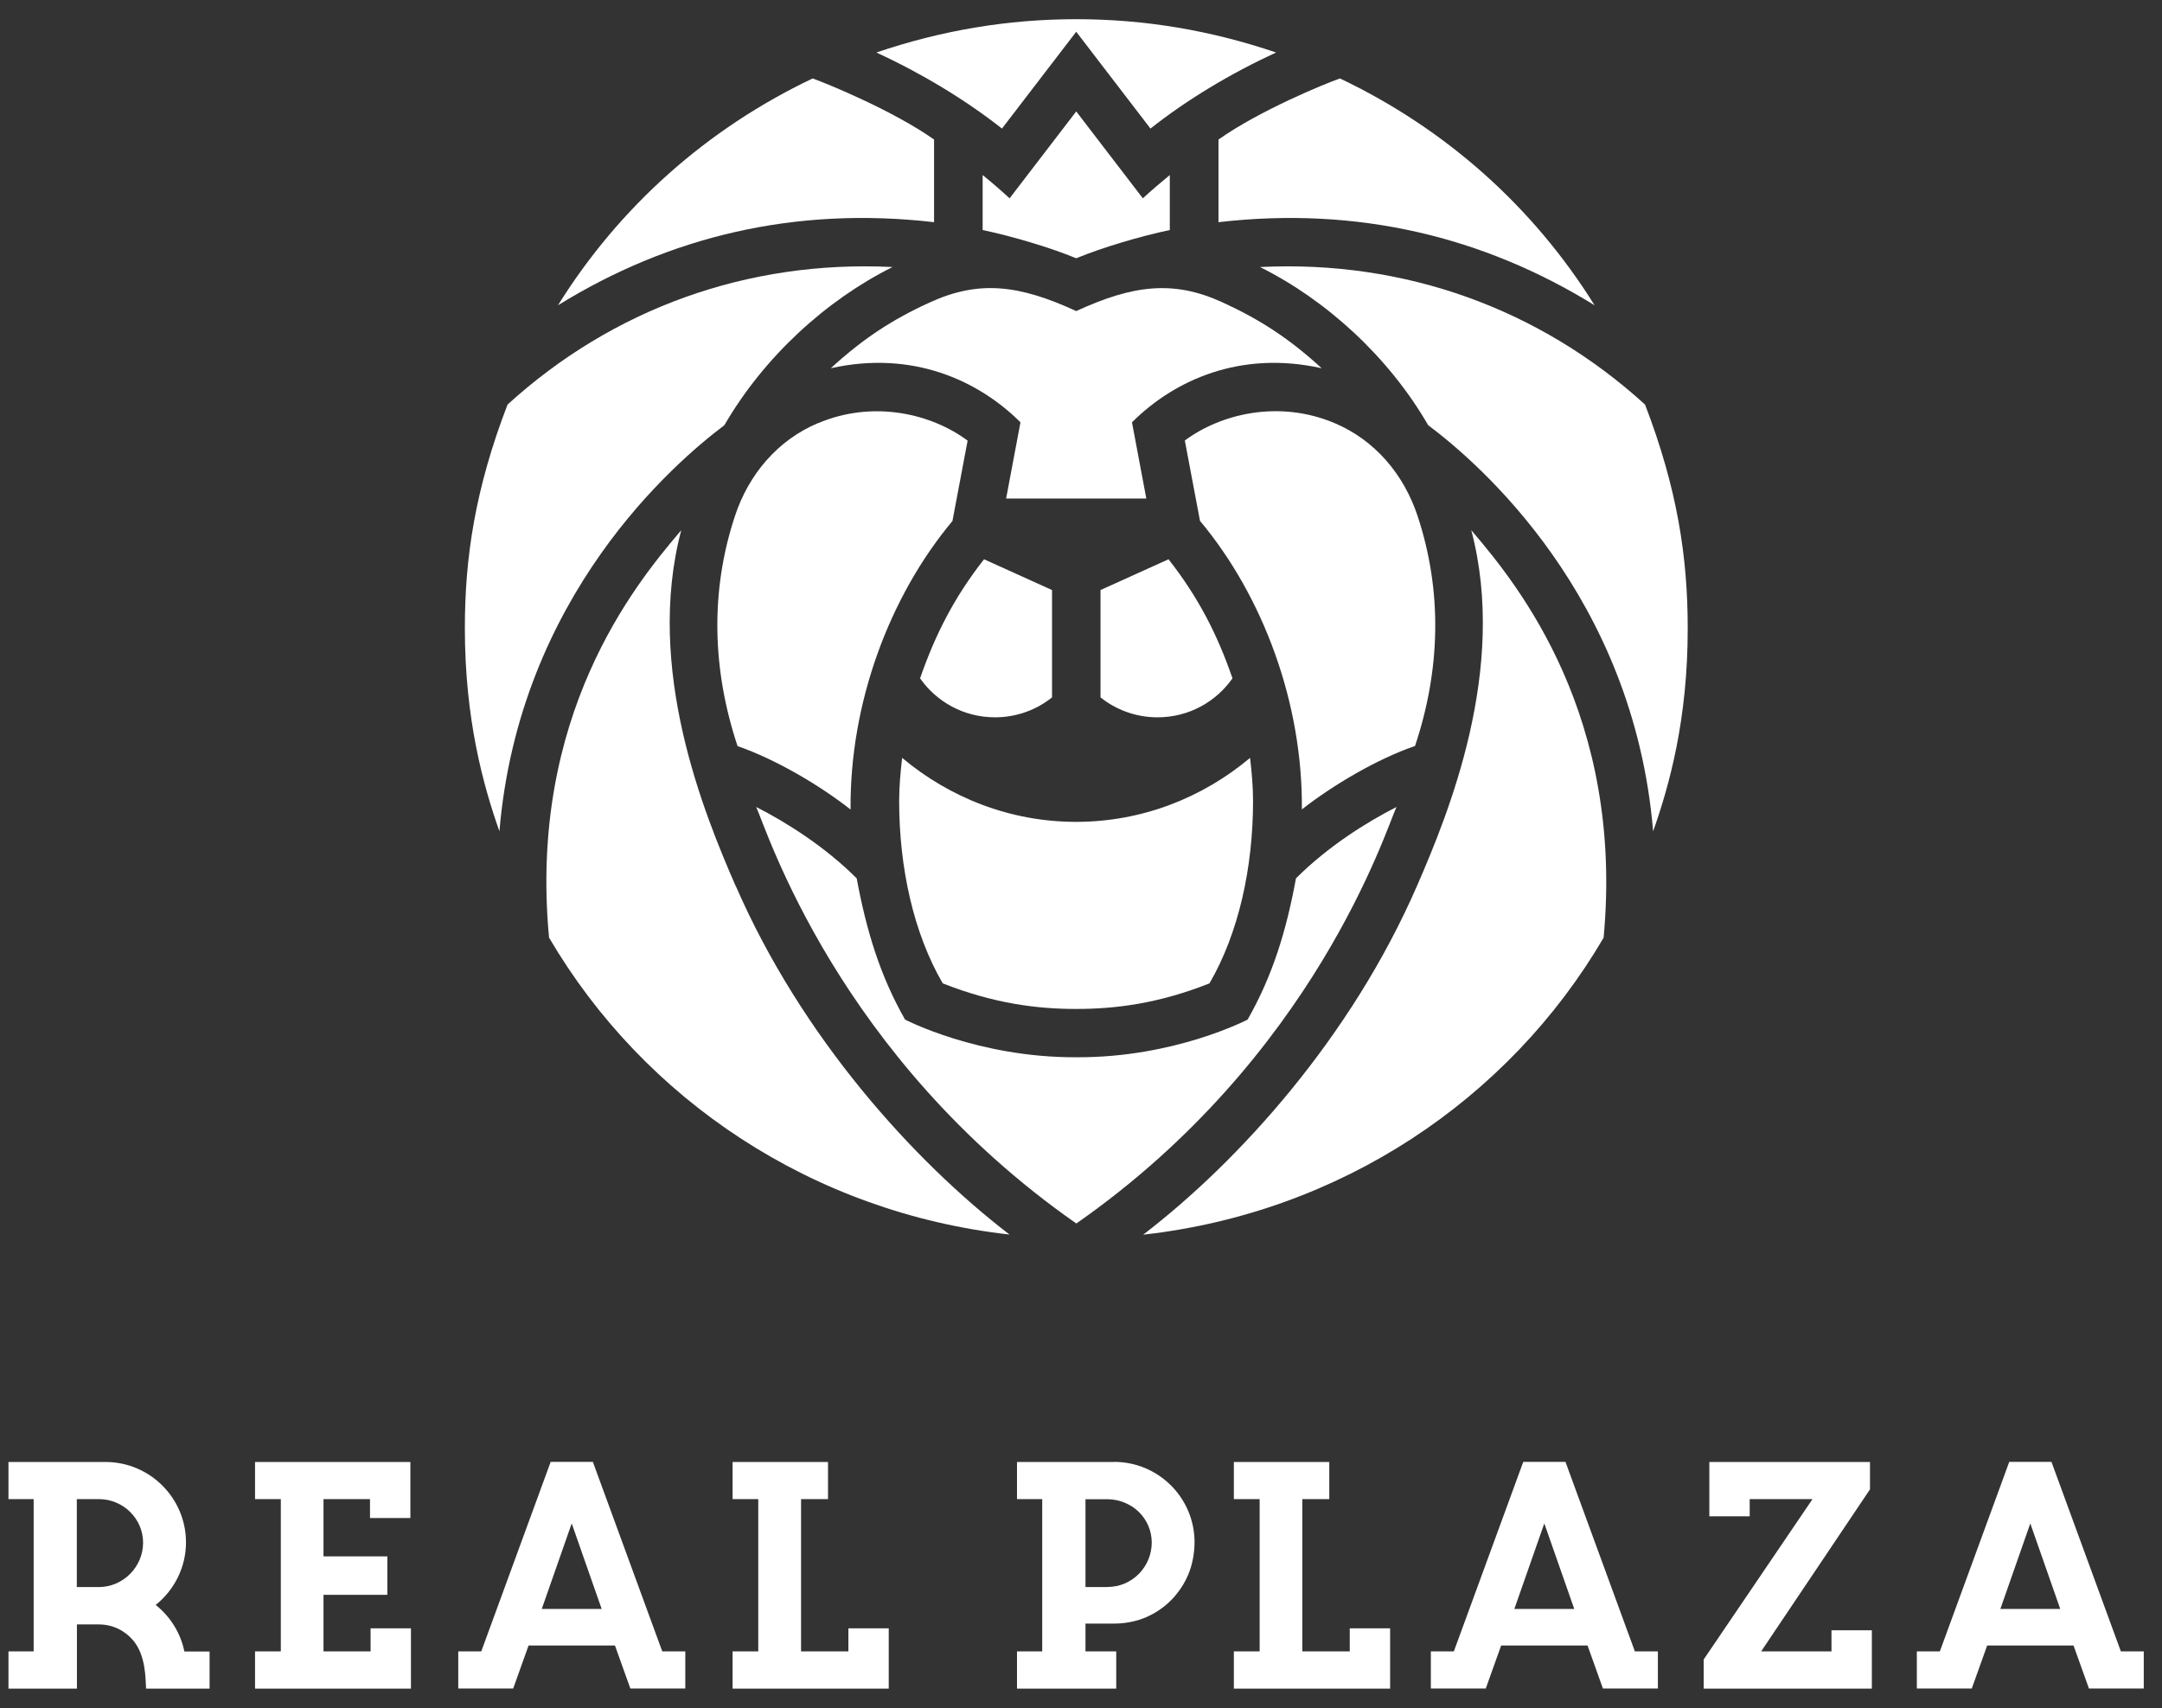 <svg width="81" height="64" viewBox="0 0 81 64" fill="none" xmlns="http://www.w3.org/2000/svg">
<rect x="0" y="0" width="81" height="64" fill="#333333" stroke="none"/>
<g clip-path="url(#clip0_648_4420)">
<path d="M6.907 61.869C6.764 61.17 6.375 60.561 5.833 60.129C6.539 59.563 6.968 58.708 6.968 57.784C6.968 56.13 5.621 54.778 3.961 54.773H0.317V56.164H1.261V61.869H0.317V63.264H2.882V60.859H3.71C4.221 60.859 4.68 61.092 4.988 61.455C5.473 62.033 5.447 62.893 5.473 63.264H7.852V61.874H6.912L6.907 61.869ZM2.878 56.164H3.705C4.615 56.164 5.361 56.898 5.361 57.797C5.361 58.695 4.62 59.455 3.71 59.459H2.878C2.878 58.345 2.878 57.075 2.878 56.164Z" fill="white"/>
<path d="M13.884 61.869H12.12V59.749H14.512V58.31H12.12V56.164H13.862V56.872H15.375V54.773H9.555V56.164H10.521V61.869H9.555V63.264H15.396V61.005H13.884V61.869Z" fill="white"/>
<path d="M31.785 61.869H30.012V56.164H31.022V54.773H27.447V56.164H28.409V61.869H27.447V63.264H33.297V61.005H31.785V61.869Z" fill="white"/>
<path d="M50.569 61.869H48.792V56.164H49.802V54.773H46.227V56.164H47.193V61.869H46.227V63.264H52.081V61.005H50.569V61.869Z" fill="white"/>
<path d="M68.617 61.869H65.982L70.038 55.831L70.06 55.797V54.773H64.041V56.807H65.553V56.164H67.906L63.829 62.172V63.264H70.129V61.079H68.617V61.869Z" fill="white"/>
<path d="M41.738 54.773H38.102V56.164H39.047V61.869H38.102V63.264H41.82V61.869H40.668V60.828H41.777C42.284 60.82 42.756 60.703 43.176 60.474C43.346 60.383 43.51 60.271 43.657 60.15C43.805 60.029 43.944 59.891 44.065 59.74C44.251 59.516 44.403 59.265 44.516 58.997C44.667 58.643 44.754 58.198 44.754 57.779C44.754 56.117 43.402 54.769 41.738 54.769V54.773ZM41.499 59.459H40.668C40.668 58.354 40.668 57.067 40.668 56.168H41.495C41.608 56.168 41.716 56.181 41.829 56.203C41.933 56.224 42.037 56.255 42.136 56.298C42.232 56.337 42.327 56.389 42.418 56.445C42.505 56.501 42.587 56.566 42.661 56.639C42.973 56.941 43.146 57.347 43.151 57.784C43.151 58.708 42.41 59.455 41.499 59.455V59.459Z" fill="white"/>
<path d="M61.251 61.869L58.651 54.769H57.069L54.469 61.869H53.607V63.26H55.665L56.241 61.649H59.478L60.054 63.26H62.113V61.869H61.251ZM56.735 60.28L57.858 57.075L58.98 60.28H56.735Z" fill="white"/>
<path d="M79.459 61.869L76.859 54.769H75.277L72.677 61.869H71.815V63.26H73.873L74.45 61.649H77.686L78.263 63.26H80.321V61.869H79.459ZM74.944 60.28L76.066 57.075L77.188 60.28H74.944Z" fill="white"/>
<path d="M24.812 61.869L22.212 54.769H20.631L18.031 61.869H17.169V63.26H19.227L19.803 61.649H23.04L23.616 63.26H25.675V61.869H24.812ZM20.297 60.28L21.419 57.075L22.542 60.28H20.297Z" fill="white"/>
<path d="M40.321 4.174L37.825 7.43C37.5 7.132 37.153 6.83 36.815 6.558C36.815 6.618 36.815 8.527 36.815 8.618C37.925 8.851 39.35 9.274 40.321 9.676C41.292 9.274 42.717 8.851 43.827 8.618C43.827 8.523 43.827 6.618 43.827 6.558C43.493 6.83 43.142 7.132 42.817 7.43L40.321 4.174Z" fill="white"/>
<path d="M34.995 8.324V5.228C33.466 4.148 31.013 3.142 30.446 2.939C26.485 4.822 23.205 7.746 20.904 11.438C25.055 8.868 29.774 7.72 34.995 8.324Z" fill="white"/>
<path d="M37.539 4.817C37.556 4.791 40.321 1.19 40.321 1.19C40.321 1.19 43.086 4.791 43.103 4.817C44.481 3.725 46.123 2.744 47.809 1.967C45.378 1.142 42.899 0.719 40.321 0.719C37.747 0.719 35.264 1.142 32.833 1.967C34.519 2.744 36.157 3.729 37.539 4.817Z" fill="white"/>
<path d="M27.139 15.93C28.63 13.36 30.961 11.239 33.44 10.004C28.002 9.736 22.953 11.572 19.015 15.157C17.797 18.322 17.416 20.901 17.416 23.531C17.416 26.947 18.105 29.426 18.711 31.145C19.452 22.322 25.285 17.325 27.139 15.93Z" fill="white"/>
<path d="M37.279 26.874C38.107 26.874 38.852 26.58 39.415 26.127V22.106L36.867 20.953C35.758 22.365 35.039 23.773 34.471 25.414C35.087 26.291 36.105 26.874 37.279 26.874Z" fill="white"/>
<path d="M30.636 15.856C29.128 16.495 28.049 17.778 27.538 19.324C26.598 22.157 26.684 25.099 27.633 27.953C29.059 28.446 30.706 29.417 31.867 30.329C31.832 26.347 33.319 22.348 35.684 19.519C35.697 19.458 36.222 16.655 36.252 16.508C34.926 15.519 32.742 14.962 30.632 15.861L30.636 15.856Z" fill="white"/>
<path d="M27.555 33.179C26.385 30.488 24.149 25.064 25.523 19.864C25.493 19.899 25.467 19.933 25.436 19.968C23.79 21.907 19.79 26.822 20.57 35.127C24.132 41.204 30.441 45.427 37.821 46.252C34.22 43.488 30.025 38.85 27.56 33.179H27.555Z" fill="white"/>
<path d="M45.651 8.324C50.872 7.72 55.591 8.873 59.742 11.438C57.442 7.746 54.161 4.822 50.201 2.939C49.633 3.137 47.181 4.144 45.651 5.228V8.324Z" fill="white"/>
<path d="M61.632 15.157C57.693 11.572 52.64 9.736 47.206 10.004C49.685 11.239 52.021 13.36 53.507 15.93C55.366 17.32 61.199 22.317 61.935 31.145C62.542 29.426 63.235 26.947 63.231 23.531C63.231 20.901 62.849 18.322 61.632 15.157Z" fill="white"/>
<path d="M42.947 18.677L42.41 15.822C44 14.237 46.474 13.118 49.516 13.796C48.307 12.686 47.211 11.974 45.798 11.326C43.956 10.484 42.444 10.678 40.321 11.654C38.193 10.674 36.685 10.484 34.844 11.326C33.431 11.969 32.335 12.686 31.126 13.796C34.168 13.118 36.642 14.237 38.232 15.822L37.695 18.677H42.947Z" fill="white"/>
<path d="M52.319 30.234C51.206 30.799 49.746 31.715 48.554 32.907C48.19 34.889 47.674 36.561 46.743 38.198C46.743 38.198 44.008 39.632 40.325 39.61C36.642 39.627 33.908 38.198 33.908 38.198C32.976 36.561 32.465 34.889 32.096 32.907C30.905 31.715 29.444 30.799 28.331 30.234C28.725 31.08 31.381 39.593 40.325 45.838C49.269 39.593 51.925 31.08 52.319 30.234Z" fill="white"/>
<path d="M40.321 37.8C41.773 37.8 43.385 37.606 45.313 36.842C46.405 34.963 46.946 32.514 46.946 30C46.946 29.465 46.894 28.908 46.834 28.394C45.07 29.875 42.8 30.791 40.317 30.791C37.834 30.791 35.567 29.875 33.799 28.394C33.739 28.912 33.687 29.469 33.687 30C33.687 32.514 34.228 34.963 35.32 36.842C37.249 37.602 38.861 37.8 40.312 37.8H40.321Z" fill="white"/>
<path d="M46.175 25.414C45.612 23.773 44.888 22.365 43.779 20.953L41.231 22.106V26.127C41.794 26.58 42.54 26.874 43.367 26.874C44.541 26.874 45.56 26.291 46.175 25.414Z" fill="white"/>
<path d="M53.013 27.953C53.966 25.103 54.049 22.162 53.108 19.324C52.593 17.774 51.518 16.495 50.01 15.856C47.904 14.962 45.716 15.515 44.39 16.504C44.416 16.651 44.944 19.454 44.958 19.514C47.324 22.343 48.81 26.342 48.775 30.324C49.941 29.413 51.583 28.441 53.009 27.949L53.013 27.953Z" fill="white"/>
<path d="M55.123 19.869C56.497 25.068 54.261 30.493 53.091 33.184C50.625 38.854 46.435 43.492 42.83 46.257C50.209 45.432 56.519 41.212 60.08 35.131C60.856 26.826 56.861 21.911 55.214 19.972C55.184 19.938 55.154 19.903 55.127 19.869H55.123Z" fill="white"/>
</g>
<defs>
<clipPath id="clip0_648_4420">
<rect width="80" height="62.545" fill="white" transform="translate(0.317 0.719)"/>
</clipPath>
</defs>
</svg>
